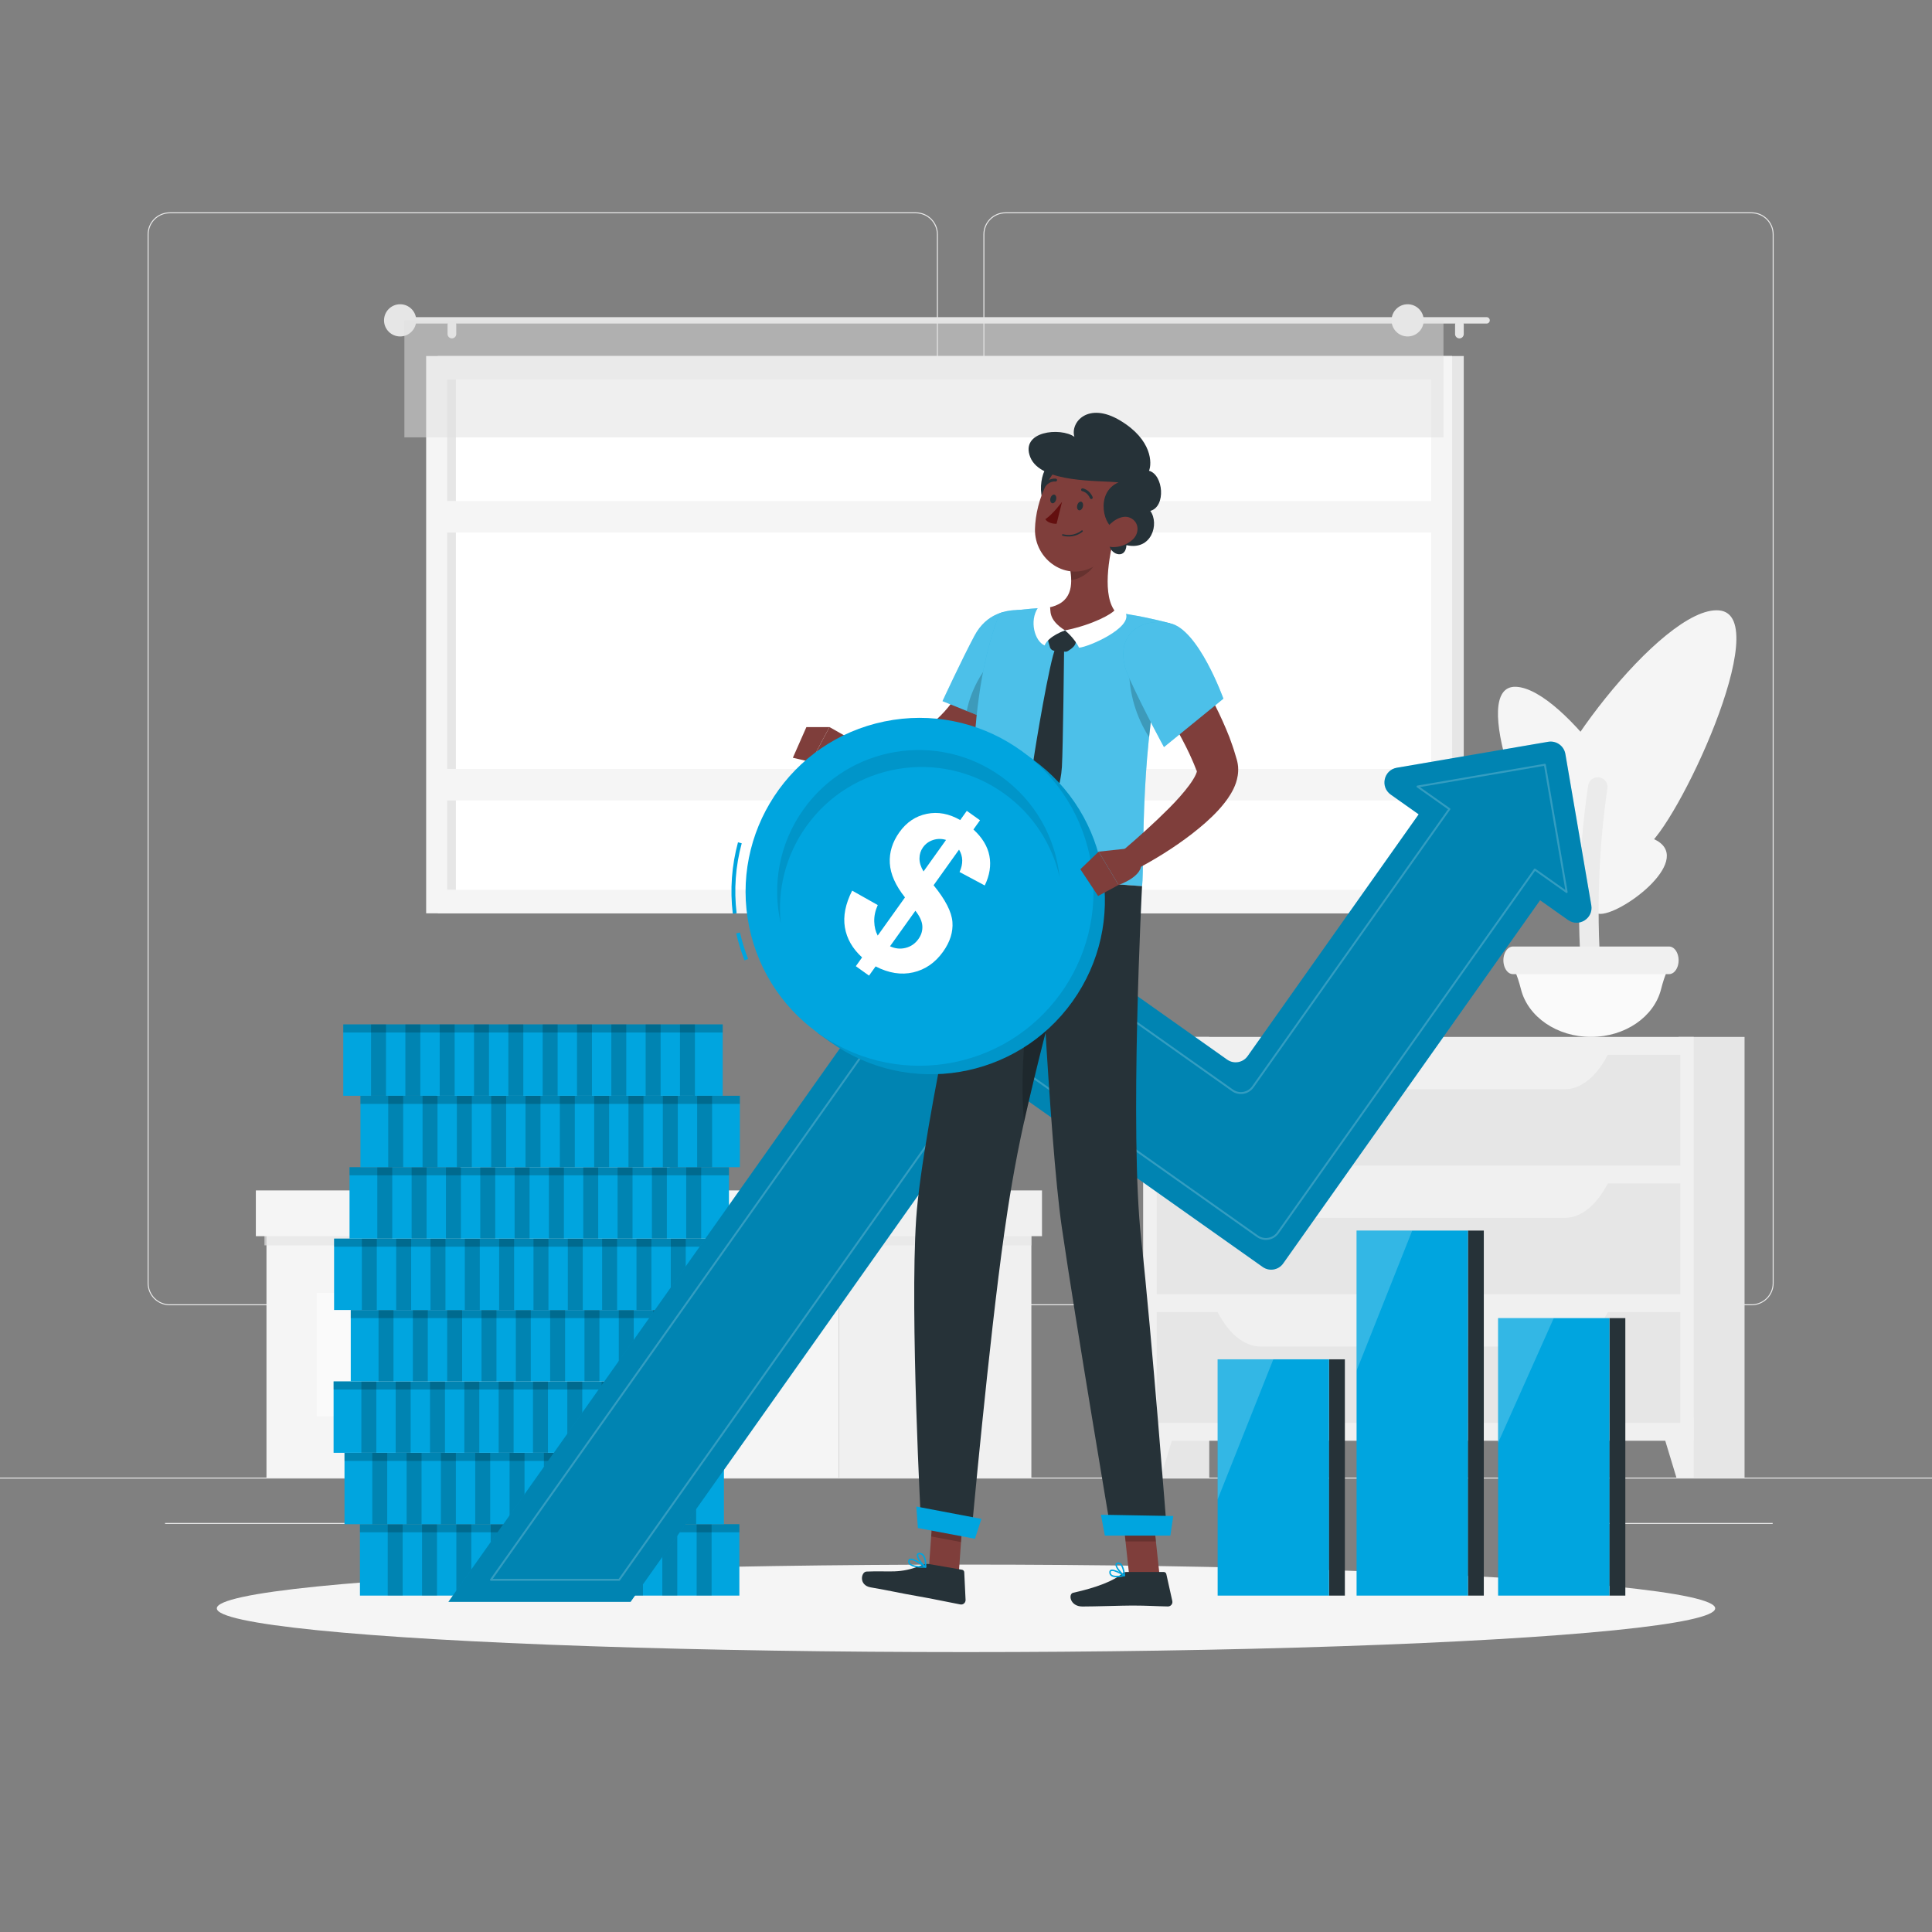 <?xml version="1.0" encoding="utf-8"?>
<!-- Generator: Adobe Illustrator 27.5.0, SVG Export Plug-In . SVG Version: 6.00 Build 0)  -->
<svg version="1.1" xmlns="http://www.w3.org/2000/svg" xmlns:xlink="http://www.w3.org/1999/xlink" x="0px" y="0px"
	 viewBox="0 0 500 500" style="enable-background:new 0 0 500 500;" xml:space="preserve">
<rect x="0" y="0" width="500" height="500" fill="#808080" stroke="none"/>
<g id="Background_Complete">
	<g>
		<rect y="382.398" style="fill:#EBEBEB;" width="500" height="0.25"/>
		<rect x="322.527" y="401.208" style="fill:#EBEBEB;" width="8.693" height="0.25"/>
		<rect x="150.037" y="388.778" style="fill:#EBEBEB;" width="23.185" height="0.25"/>
		<rect x="402.099" y="394.141" style="fill:#EBEBEB;" width="56.67" height="0.25"/>
		<rect x="42.717" y="394.141" style="fill:#EBEBEB;" width="56.67" height="0.25"/>
		<path style="fill:#EBEBEB;" d="M237.014,337.8H43.915c-3.147,0-5.708-2.561-5.708-5.708V60.66c0-3.147,2.561-5.708,5.708-5.708
			h193.099c3.146,0,5.707,2.561,5.707,5.708v271.432C242.721,335.239,240.16,337.8,237.014,337.8z M43.915,55.203
			c-3.01,0-5.458,2.448-5.458,5.458v271.432c0,3.01,2.448,5.458,5.458,5.458h193.099c3.009,0,5.457-2.448,5.457-5.458V60.66
			c0-3.009-2.448-5.458-5.457-5.458H43.915z"/>
		<path style="fill:#EBEBEB;" d="M453.31,337.8H260.212c-3.147,0-5.707-2.561-5.707-5.708V60.66c0-3.147,2.561-5.708,5.707-5.708
			H453.31c3.148,0,5.708,2.561,5.708,5.708v271.432C459.019,335.239,456.458,337.8,453.31,337.8z M260.212,55.203
			c-3.009,0-5.457,2.448-5.457,5.458v271.432c0,3.01,2.448,5.458,5.457,5.458H453.31c3.01,0,5.458-2.448,5.458-5.458V60.66
			c0-3.009-2.448-5.458-5.458-5.458H260.212z"/>
	</g>
	<g>
		<g>
			<g>
				<g>

						<rect x="113.303" y="92.138" transform="matrix(-1 -1.224647e-16 1.224647e-16 -1 492.124 328.503)" style="fill:#E6E6E6;" width="265.517" height="144.228"/>

						<rect x="110.288" y="92.138" transform="matrix(-1 -1.224647e-16 1.224647e-16 -1 486.093 328.503)" style="fill:#F5F5F5;" width="265.517" height="144.228"/>

						<rect x="177.013" y="36.906" transform="matrix(-1.836970e-16 1 -1 -1.836970e-16 407.298 -78.795)" style="fill:#FFFFFF;" width="132.067" height="254.692"/>

						<rect x="50.807" y="163.112" transform="matrix(-1.836970e-16 1 -1 -1.836970e-16 281.092 47.411)" style="fill:#E6E6E6;" width="132.067" height="2.28"/>

						<rect x="112.527" y="198.993" transform="matrix(-1 -1.224647e-16 1.224647e-16 -1 486.093 406.15)" style="fill:#F5F5F5;" width="261.04" height="8.163"/>

						<rect x="112.527" y="129.66" transform="matrix(-1 -1.224647e-16 1.224647e-16 -1 486.093 267.483)" style="fill:#F5F5F5;" width="261.04" height="8.163"/>
				</g>
				<g>
					<path style="fill:#E6E6E6;" d="M104.387,82.074h280.335c0.458,0,0.833,0.375,0.833,0.833l0,0c0,0.458-0.375,0.833-0.833,0.833
						H104.387c-0.458,0-0.833-0.375-0.833-0.833l0,0C103.553,82.449,103.928,82.074,104.387,82.074z"/>
					<path style="fill:#E6E6E6;" d="M99.387,82.907c0,2.301,1.866,4.167,4.167,4.167s4.167-1.866,4.167-4.167
						s-1.865-4.167-4.167-4.167S99.387,80.606,99.387,82.907z"/>
					<path style="fill:#E6E6E6;" d="M377.696,87.574L377.696,87.574c0.619,0,1.125-0.506,1.125-1.125v-2.417
						c0-0.619-0.506-1.125-1.125-1.125l0,0c-0.619,0-1.125,0.506-1.125,1.125v2.417C376.571,87.067,377.077,87.574,377.696,87.574z"
						/>
					<path style="fill:#E6E6E6;" d="M116.954,87.574L116.954,87.574c0.619,0,1.125-0.506,1.125-1.125v-2.417
						c0-0.619-0.506-1.125-1.125-1.125l0,0c-0.619,0-1.125,0.506-1.125,1.125v2.417C115.829,87.067,116.335,87.574,116.954,87.574z"
						/>
				</g>
			</g>

				<rect x="104.653" y="82.907" transform="matrix(-1 -1.224647e-16 1.224647e-16 -1 478.219 196.099)" style="opacity:0.5;fill:#E0E0E0;" width="268.914" height="30.285"/>
			<circle style="fill:#E6E6E6;" cx="364.295" cy="82.907" r="4.167"/>
		</g>
		<g>
			<g>
				<g>

						<rect x="295.889" y="268.354" transform="matrix(-1 -1.224647e-16 1.224647e-16 -1 608.842 650.752)" style="fill:#E6E6E6;" width="17.063" height="114.045"/>
					<polygon style="fill:#F0F0F0;" points="300.376,382.398 295.889,382.398 295.889,366.867 305.08,366.867 					"/>

						<rect x="434.426" y="268.354" transform="matrix(-1 -1.224647e-16 1.224647e-16 -1 885.915 650.752)" style="fill:#E6E6E6;" width="17.063" height="114.045"/>

						<rect x="295.889" y="268.354" transform="matrix(-1 -1.224647e-16 1.224647e-16 -1 734.231 641.222)" style="fill:#F0F0F0;" width="142.452" height="104.514"/>

						<rect x="299.37" y="272.986" transform="matrix(-1 -1.224647e-16 1.224647e-16 -1 734.231 574.634)" style="fill:#E6E6E6;" width="135.491" height="28.662"/>
					<path style="fill:#F0F0F0;" d="M326.251,281.893h78.714c4.378,0,8.563-3.536,11.573-9.779l0,0H314.678l0,0
						C317.689,278.357,321.874,281.893,326.251,281.893z"/>
					<polygon style="fill:#F0F0F0;" points="433.855,382.398 438.342,382.398 438.342,366.867 429.151,366.867 					"/>

						<rect x="299.37" y="306.28" transform="matrix(-1 -1.224647e-16 1.224647e-16 -1 734.231 641.222)" style="fill:#E6E6E6;" width="135.491" height="28.662"/>
					<path style="fill:#F0F0F0;" d="M326.251,315.187h78.714c4.378,0,8.563-3.536,11.573-9.778l0,0H314.678l0,0
						C317.689,311.651,321.874,315.187,326.251,315.187z"/>

						<rect x="299.37" y="339.574" transform="matrix(-1 -1.224647e-16 1.224647e-16 -1 734.231 707.81)" style="fill:#E6E6E6;" width="135.491" height="28.662"/>
					<path style="fill:#F0F0F0;" d="M326.251,348.481h78.714c4.378,0,8.563-3.536,11.573-9.778l0,0H314.678l0,0
						C317.689,344.945,321.874,348.481,326.251,348.481z"/>
				</g>
			</g>
			<g>
				<g>
					<g>
						<g>
							<path style="fill:#F5F5F5;" d="M399.218,211.176c-2.698-9.083,30.927-54.564,45.697-53.205
								c14.769,1.359-11.195,56.533-19.161,61.41C416.759,224.887,402.156,221.068,399.218,211.176z"/>
							<path style="fill:#F5F5F5;" d="M397.292,224.289c-1.298-4.638,22.21-12.186,31.55-6.715
								c9.341,5.471-9.737,19.559-15.034,18.918C407.827,235.769,398.706,229.34,397.292,224.289z"/>
							<path style="fill:#F5F5F5;" d="M425.846,220.126c3.258-6.093-20.687-41.729-33.443-42.382
								c-12.757-0.652,3.628,40.966,9.919,45.262C409.427,227.857,422.299,226.761,425.846,220.126z"/>
							<path style="fill:#EBEBEB;" d="M413.578,201.166l-0.051-0.001c-1.249-0.022-2.33,0.885-2.512,2.121
								c-2.774,18.843-3.107,37.837-0.995,56.765c0.138,1.242,1.187,2.186,2.436,2.208c0.017,0,0.034,0.001,0.051,0.001
								c1.501,0.026,2.671-1.273,2.509-2.766c-2.009-18.499-1.683-37.06,0.973-55.477
								C416.202,202.531,415.079,201.192,413.578,201.166z"/>
						</g>
						<path style="fill:#FAFAFA;" d="M411.751,268.354L411.751,268.354c8.836,0,16.29-5.209,18.103-12.25
							c0.48-1.863,1.026-3.712,1.887-5.475l0.139-0.284h-40.258l0.139,0.284c0.861,1.763,1.407,3.613,1.887,5.475
							C395.461,263.145,402.915,268.354,411.751,268.354z"/>
						<path style="fill:#F0F0F0;" d="M391.539,252.109h40.423c1.123,0,2.104-1.104,2.384-2.684l0,0
							c0.401-2.262-0.776-4.466-2.384-4.466h-40.423c-1.608,0-2.785,2.204-2.384,4.466l0,0
							C389.435,251.005,390.416,252.109,391.539,252.109z"/>
					</g>
				</g>
			</g>
		</g>
		<g>
			<g>
				<rect x="217.104" y="310.558" style="fill:#F0F0F0;" width="49.814" height="71.841"/>

					<rect x="68.964" y="310.558" transform="matrix(-1 -1.224647e-16 1.224647e-16 -1 286.067 692.956)" style="fill:#F5F5F5;" width="148.14" height="71.841"/>

					<rect x="81.98" y="334.605" transform="matrix(-1 -1.224647e-16 1.224647e-16 -1 195.284 701.104)" style="fill:#FAFAFA;" width="31.323" height="31.893"/>

					<rect x="124.5" y="334.605" transform="matrix(-1 -1.224647e-16 1.224647e-16 -1 280.323 701.104)" style="fill:#FAFAFA;" width="31.323" height="31.893"/>
				<rect x="68.443" y="318.2" style="opacity:0.7;fill:#E6E6E6;" width="198.474" height="4.095"/>
			</g>
			<g>
				<rect x="217.104" y="308.079" style="fill:#F0F0F0;" width="52.563" height="11.845"/>

					<rect x="66.215" y="308.079" transform="matrix(-1 -1.224647e-16 1.224647e-16 -1 283.318 628.003)" style="fill:#F5F5F5;" width="150.889" height="11.845"/>
			</g>
		</g>
		<path style="fill:#F0F0F0;" d="M108.9,287.913c0,0,0.948,20.166,37.3,20.166s37.3-20.166,37.3-20.166H108.9z"/>
		<path style="fill:#F0F0F0;" d="M108.9,274.552c0,0,0.948,20.166,37.3,20.166s37.3-20.166,37.3-20.166H108.9z"/>
	</g>
</g>
<g id="Background_Simple" style="display:none;">
	<g style="display:inline;">
		<path style="fill:#00A5DF;" d="M97.912,167.361c-41.084,91.551,152.194,56.682,168.634,81.863
			c24.958,38.228-46.9,76.831-20.567,117.829c37.046,57.676,97.761,2.946,119.441-18.361c21.897-21.52,66.945-77.471,38.278-126.293
			c-43.786-74.569-94.117-22.379-139.327-52.062c-21.32-13.998,1.249-46.553-31.676-69.26
			C175.27,61.474,112.594,134.646,97.912,167.361z"/>
		<path style="opacity:0.9;fill:#FFFFFF;" d="M97.912,167.361c-41.084,91.551,152.194,56.682,168.634,81.863
			c24.958,38.228-46.9,76.831-20.567,117.829c37.046,57.676,97.761,2.946,119.441-18.361c21.897-21.52,66.945-77.471,38.278-126.293
			c-43.786-74.569-94.117-22.379-139.327-52.062c-21.32-13.998,1.249-46.553-31.676-69.26
			C175.27,61.474,112.594,134.646,97.912,167.361z"/>
	</g>
</g>
<g id="Shadow_1_">
	<ellipse id="_x3C_Path_x3E__51_" style="fill:#F5F5F5;" cx="250" cy="416.238" rx="193.889" ry="11.323"/>
</g>
<g id="Coins">
	<g>
		<g>
			<rect x="93.154" y="394.462" style="fill:#00A5DF;" width="98.194" height="18.479"/>
			<rect x="93.154" y="394.462" style="opacity:0.2;" width="98.194" height="2.1"/>
			<rect x="100.341" y="394.462" style="opacity:0.2;" width="3.869" height="18.479"/>
			<rect x="109.225" y="394.462" style="opacity:0.2;" width="3.869" height="18.479"/>
			<rect x="118.108" y="394.462" style="opacity:0.2;" width="3.869" height="18.479"/>
			<rect x="126.991" y="394.462" style="opacity:0.2;" width="3.869" height="18.479"/>
			<rect x="135.874" y="394.462" style="opacity:0.2;" width="3.869" height="18.479"/>
			<rect x="144.758" y="394.462" style="opacity:0.2;" width="3.869" height="18.479"/>
			<rect x="153.641" y="394.462" style="opacity:0.2;" width="3.869" height="18.479"/>
			<rect x="162.525" y="394.462" style="opacity:0.2;" width="3.869" height="18.479"/>
			<rect x="171.408" y="394.462" style="opacity:0.2;" width="3.869" height="18.479"/>
			<rect x="180.291" y="394.462" style="opacity:0.2;" width="3.869" height="18.479"/>
		</g>
		<g>
			<rect x="89.156" y="375.983" style="fill:#00A5DF;" width="98.194" height="18.479"/>
			<rect x="89.156" y="375.983" style="opacity:0.2;" width="98.194" height="2.1"/>
			<rect x="96.344" y="375.983" style="opacity:0.2;" width="3.869" height="18.479"/>
			<rect x="105.227" y="375.983" style="opacity:0.2;" width="3.869" height="18.479"/>
			<rect x="114.111" y="375.983" style="opacity:0.2;" width="3.869" height="18.479"/>
			<rect x="122.994" y="375.983" style="opacity:0.2;" width="3.869" height="18.479"/>
			<rect x="131.877" y="375.983" style="opacity:0.2;" width="3.869" height="18.479"/>
			<rect x="140.761" y="375.983" style="opacity:0.2;" width="3.869" height="18.479"/>
			<rect x="149.644" y="375.983" style="opacity:0.2;" width="3.869" height="18.479"/>
			<rect x="158.527" y="375.983" style="opacity:0.2;" width="3.869" height="18.479"/>
			<rect x="167.411" y="375.983" style="opacity:0.2;" width="3.869" height="18.479"/>
			<rect x="176.294" y="375.983" style="opacity:0.2;" width="3.869" height="18.479"/>
		</g>
		<g>
			<rect x="86.333" y="357.504" style="fill:#00A5DF;" width="98.194" height="18.479"/>
			<rect x="86.333" y="357.504" style="opacity:0.2;" width="98.194" height="2.1"/>
			<rect x="93.521" y="357.504" style="opacity:0.2;" width="3.869" height="18.479"/>
			<rect x="102.404" y="357.504" style="opacity:0.2;" width="3.869" height="18.479"/>
			<rect x="111.288" y="357.504" style="opacity:0.2;" width="3.869" height="18.479"/>
			<rect x="120.171" y="357.504" style="opacity:0.2;" width="3.869" height="18.479"/>
			<rect x="129.054" y="357.504" style="opacity:0.2;" width="3.869" height="18.479"/>
			<rect x="137.938" y="357.504" style="opacity:0.2;" width="3.869" height="18.479"/>
			<rect x="146.821" y="357.504" style="opacity:0.2;" width="3.869" height="18.479"/>
			<rect x="155.704" y="357.504" style="opacity:0.2;" width="3.869" height="18.479"/>
			<rect x="164.588" y="357.504" style="opacity:0.2;" width="3.869" height="18.479"/>
			<rect x="173.471" y="357.504" style="opacity:0.2;" width="3.869" height="18.479"/>
		</g>
		<g>
			<rect x="90.775" y="339.026" style="fill:#00A5DF;" width="98.194" height="18.479"/>
			<rect x="90.775" y="339.026" style="opacity:0.2;" width="98.194" height="2.1"/>
			<rect x="97.963" y="339.026" style="opacity:0.2;" width="3.869" height="18.479"/>
			<rect x="106.846" y="339.026" style="opacity:0.2;" width="3.869" height="18.479"/>
			<rect x="115.729" y="339.026" style="opacity:0.2;" width="3.869" height="18.479"/>
			<rect x="124.613" y="339.026" style="opacity:0.2;" width="3.869" height="18.479"/>
			<rect x="133.496" y="339.026" style="opacity:0.2;" width="3.869" height="18.479"/>
			<rect x="142.38" y="339.026" style="opacity:0.2;" width="3.869" height="18.479"/>
			<rect x="151.263" y="339.026" style="opacity:0.2;" width="3.869" height="18.479"/>
			<rect x="160.146" y="339.026" style="opacity:0.2;" width="3.869" height="18.479"/>
			<rect x="169.029" y="339.026" style="opacity:0.2;" width="3.869" height="18.479"/>
			<rect x="177.913" y="339.026" style="opacity:0.2;" width="3.869" height="18.479"/>
		</g>
		<g>

				<rect x="86.462" y="320.547" transform="matrix(-1 -1.224647e-16 1.224647e-16 -1 271.118 659.573)" style="fill:#00A5DF;" width="98.194" height="18.479"/>

				<rect x="86.462" y="320.547" transform="matrix(-1 -1.224647e-16 1.224647e-16 -1 271.118 643.194)" style="opacity:0.2;" width="98.194" height="2.1"/>

				<rect x="173.6" y="320.547" transform="matrix(-1 -1.224647e-16 1.224647e-16 -1 351.068 659.573)" style="opacity:0.2;" width="3.869" height="18.479"/>

				<rect x="164.716" y="320.547" transform="matrix(-1 -1.224647e-16 1.224647e-16 -1 333.301 659.573)" style="opacity:0.2;" width="3.869" height="18.479"/>

				<rect x="155.833" y="320.547" transform="matrix(-1 -1.224647e-16 1.224647e-16 -1 315.534 659.573)" style="opacity:0.2;" width="3.869" height="18.479"/>

				<rect x="146.95" y="320.547" transform="matrix(-1 -1.224647e-16 1.224647e-16 -1 297.768 659.573)" style="opacity:0.2;" width="3.869" height="18.479"/>

				<rect x="138.066" y="320.547" transform="matrix(-1 -1.224647e-16 1.224647e-16 -1 280.001 659.573)" style="opacity:0.2;" width="3.869" height="18.479"/>

				<rect x="129.183" y="320.547" transform="matrix(-1 -1.224647e-16 1.224647e-16 -1 262.235 659.573)" style="opacity:0.2;" width="3.869" height="18.479"/>

				<rect x="120.3" y="320.547" transform="matrix(-1 -1.224647e-16 1.224647e-16 -1 244.468 659.573)" style="opacity:0.2;" width="3.869" height="18.479"/>

				<rect x="111.416" y="320.547" transform="matrix(-1 -1.224647e-16 1.224647e-16 -1 226.701 659.573)" style="opacity:0.2;" width="3.869" height="18.479"/>

				<rect x="102.533" y="320.547" transform="matrix(-1 -1.224647e-16 1.224647e-16 -1 208.935 659.573)" style="opacity:0.2;" width="3.869" height="18.479"/>

				<rect x="93.65" y="320.547" transform="matrix(-1 -1.224647e-16 1.224647e-16 -1 191.168 659.573)" style="opacity:0.2;" width="3.869" height="18.479"/>
		</g>
		<g>

				<rect x="90.459" y="302.068" transform="matrix(-1 -1.224647e-16 1.224647e-16 -1 279.113 622.615)" style="fill:#00A5DF;" width="98.194" height="18.479"/>

				<rect x="90.459" y="302.068" transform="matrix(-1 -1.224647e-16 1.224647e-16 -1 279.113 606.237)" style="opacity:0.2;" width="98.194" height="2.1"/>

				<rect x="177.597" y="302.068" transform="matrix(-1 -1.224647e-16 1.224647e-16 -1 359.062 622.615)" style="opacity:0.2;" width="3.869" height="18.479"/>

				<rect x="168.714" y="302.068" transform="matrix(-1 -1.224647e-16 1.224647e-16 -1 341.296 622.615)" style="opacity:0.2;" width="3.869" height="18.479"/>

				<rect x="159.83" y="302.068" transform="matrix(-1 -1.224647e-16 1.224647e-16 -1 323.529 622.615)" style="opacity:0.2;" width="3.869" height="18.479"/>

				<rect x="150.947" y="302.068" transform="matrix(-1 -1.224647e-16 1.224647e-16 -1 305.762 622.615)" style="opacity:0.2;" width="3.869" height="18.479"/>

				<rect x="142.064" y="302.068" transform="matrix(-1 -1.224647e-16 1.224647e-16 -1 287.996 622.615)" style="opacity:0.2;" width="3.869" height="18.479"/>

				<rect x="133.18" y="302.068" transform="matrix(-1 -1.224647e-16 1.224647e-16 -1 270.229 622.615)" style="opacity:0.2;" width="3.869" height="18.479"/>

				<rect x="124.297" y="302.068" transform="matrix(-1 -1.224647e-16 1.224647e-16 -1 252.462 622.615)" style="opacity:0.2;" width="3.869" height="18.479"/>

				<rect x="115.413" y="302.068" transform="matrix(-1 -1.224647e-16 1.224647e-16 -1 234.696 622.615)" style="opacity:0.2;" width="3.869" height="18.479"/>

				<rect x="106.53" y="302.068" transform="matrix(-1 -1.224647e-16 1.224647e-16 -1 216.929 622.615)" style="opacity:0.2;" width="3.869" height="18.479"/>

				<rect x="97.647" y="302.068" transform="matrix(-1 -1.224647e-16 1.224647e-16 -1 199.162 622.615)" style="opacity:0.2;" width="3.869" height="18.479"/>
		</g>
		<g>

				<rect x="93.282" y="283.59" transform="matrix(-1 -1.224647e-16 1.224647e-16 -1 284.758 585.658)" style="fill:#00A5DF;" width="98.194" height="18.479"/>

				<rect x="93.282" y="283.59" transform="matrix(-1 -1.224647e-16 1.224647e-16 -1 284.758 569.279)" style="opacity:0.2;" width="98.194" height="2.1"/>

				<rect x="180.42" y="283.59" transform="matrix(-1 -1.224647e-16 1.224647e-16 -1 364.708 585.658)" style="opacity:0.2;" width="3.869" height="18.479"/>

				<rect x="171.536" y="283.59" transform="matrix(-1 -1.224647e-16 1.224647e-16 -1 346.942 585.658)" style="opacity:0.2;" width="3.869" height="18.479"/>

				<rect x="162.653" y="283.59" transform="matrix(-1 -1.224647e-16 1.224647e-16 -1 329.175 585.658)" style="opacity:0.2;" width="3.869" height="18.479"/>

				<rect x="153.77" y="283.59" transform="matrix(-1 -1.224647e-16 1.224647e-16 -1 311.408 585.658)" style="opacity:0.2;" width="3.869" height="18.479"/>

				<rect x="144.886" y="283.59" transform="matrix(-1 -1.224647e-16 1.224647e-16 -1 293.642 585.658)" style="opacity:0.2;" width="3.869" height="18.479"/>

				<rect x="136.003" y="283.59" transform="matrix(-1 -1.224647e-16 1.224647e-16 -1 275.875 585.658)" style="opacity:0.2;" width="3.869" height="18.479"/>

				<rect x="127.12" y="283.59" transform="matrix(-1 -1.224647e-16 1.224647e-16 -1 258.108 585.658)" style="opacity:0.2;" width="3.869" height="18.479"/>

				<rect x="118.236" y="283.59" transform="matrix(-1 -1.224647e-16 1.224647e-16 -1 240.341 585.658)" style="opacity:0.2;" width="3.869" height="18.479"/>

				<rect x="109.353" y="283.59" transform="matrix(-1 -1.224647e-16 1.224647e-16 -1 222.575 585.658)" style="opacity:0.2;" width="3.869" height="18.479"/>

				<rect x="100.47" y="283.59" transform="matrix(-1 -1.224647e-16 1.224647e-16 -1 204.808 585.658)" style="opacity:0.2;" width="3.869" height="18.479"/>
		</g>
		<g>

				<rect x="88.84" y="265.111" transform="matrix(-1 -1.224647e-16 1.224647e-16 -1 275.875 548.701)" style="fill:#00A5DF;" width="98.194" height="18.479"/>

				<rect x="88.84" y="265.111" transform="matrix(-1 -1.224647e-16 1.224647e-16 -1 275.875 532.322)" style="opacity:0.2;" width="98.194" height="2.1"/>

				<rect x="175.978" y="265.111" transform="matrix(-1 -1.224647e-16 1.224647e-16 -1 355.825 548.701)" style="opacity:0.2;" width="3.869" height="18.479"/>

				<rect x="167.095" y="265.111" transform="matrix(-1 -1.224647e-16 1.224647e-16 -1 338.058 548.701)" style="opacity:0.2;" width="3.869" height="18.479"/>

				<rect x="158.211" y="265.111" transform="matrix(-1 -1.224647e-16 1.224647e-16 -1 320.291 548.701)" style="opacity:0.2;" width="3.869" height="18.479"/>

				<rect x="149.328" y="265.111" transform="matrix(-1 -1.224647e-16 1.224647e-16 -1 302.525 548.701)" style="opacity:0.2;" width="3.869" height="18.479"/>

				<rect x="140.445" y="265.111" transform="matrix(-1 -1.224647e-16 1.224647e-16 -1 284.758 548.701)" style="opacity:0.2;" width="3.869" height="18.479"/>

				<rect x="131.561" y="265.111" transform="matrix(-1 -1.224647e-16 1.224647e-16 -1 266.991 548.701)" style="opacity:0.2;" width="3.869" height="18.479"/>

				<rect x="122.678" y="265.111" transform="matrix(-1 -1.224647e-16 1.224647e-16 -1 249.225 548.701)" style="opacity:0.2;" width="3.869" height="18.479"/>

				<rect x="113.795" y="265.111" transform="matrix(-1 -1.224647e-16 1.224647e-16 -1 231.458 548.701)" style="opacity:0.2;" width="3.869" height="18.479"/>

				<rect x="104.911" y="265.111" transform="matrix(-1 -1.224647e-16 1.224647e-16 -1 213.691 548.701)" style="opacity:0.2;" width="3.869" height="18.479"/>

				<rect x="96.028" y="265.111" transform="matrix(-1 -1.224647e-16 1.224647e-16 -1 195.925 548.701)" style="opacity:0.2;" width="3.869" height="18.479"/>
		</g>
	</g>
</g>
<g id="Growth">
	<g>
		<g>
			<path style="fill:#00A5DF;" d="M400.66,191.976l-39.159,6.713c-3.388,0.581-4.383,4.968-1.576,6.953l7.222,5.108l-44.262,62.576
				c-1.212,1.714-3.585,2.121-5.299,0.908l-65.064-46.03c-1.714-1.213-4.087-0.806-5.299,0.908L116.045,414.557h47.149
				l93.222-131.783c1.212-1.714,3.585-2.121,5.299-0.908l65.069,46.025c1.714,1.212,4.087,0.806,5.299-0.908l66.491-94.004
				l7.222,5.108c2.806,1.985,6.612-0.414,6.031-3.802l-6.712-39.159C404.755,193.027,402.76,191.616,400.66,191.976z"/>
			<path style="opacity:0.2;" d="M400.66,191.976l-39.159,6.713c-3.388,0.581-4.383,4.968-1.576,6.953l7.222,5.108l-44.262,62.576
				c-1.212,1.714-3.585,2.121-5.299,0.908l-65.064-46.03c-1.714-1.213-4.087-0.806-5.299,0.908L116.045,414.557h47.149
				l93.222-131.783c1.212-1.714,3.585-2.121,5.299-0.908l65.069,46.025c1.714,1.212,4.087,0.806,5.299-0.908l66.491-94.004
				l7.222,5.108c2.806,1.985,6.612-0.414,6.031-3.802l-6.712-39.159C404.755,193.027,402.76,191.616,400.66,191.976z"/>
		</g>
		<path style="opacity:0.2;fill:#FFFFFF;" d="M160.242,409.106h-33.182c-0.094,0-0.179-0.052-0.222-0.135
			c-0.043-0.083-0.036-0.183,0.018-0.259l121.523-171.798c0.625-0.884,1.557-1.471,2.623-1.654c1.062-0.183,2.139,0.06,3.024,0.686
			l65.066,46.031c0.774,0.548,1.718,0.76,2.651,0.601c0.935-0.16,1.751-0.675,2.299-1.45l50.703-71.682l-8.04-5.687
			c-0.082-0.058-0.122-0.161-0.1-0.259c0.022-0.099,0.103-0.174,0.202-0.191l32.957-5.649c0.066-0.011,0.132,0.004,0.186,0.042
			c0.054,0.038,0.091,0.096,0.102,0.162l5.648,32.957c0.018,0.1-0.027,0.2-0.112,0.254c-0.086,0.054-0.196,0.051-0.278-0.007
			l-8.04-5.687l-66.347,93.8c-0.625,0.884-1.557,1.471-2.623,1.654c-1.065,0.181-2.141-0.06-3.024-0.685l-65.068-46.025
			c-1.596-1.13-3.819-0.75-4.95,0.849l-94.813,134.029C160.399,409.067,160.323,409.106,160.242,409.106z M127.544,408.606h32.569
			l94.737-133.923c1.291-1.824,3.822-2.258,5.647-0.968l65.068,46.025c0.774,0.548,1.721,0.762,2.65,0.601
			c0.936-0.16,1.752-0.675,2.3-1.449l66.491-94.004c0.038-0.054,0.097-0.091,0.162-0.102c0.064-0.012,0.133,0.004,0.187,0.042
			l7.751,5.483l-5.504-32.116l-32.116,5.505l7.752,5.483c0.054,0.038,0.091,0.096,0.102,0.162c0.012,0.065-0.004,0.132-0.042,0.186
			l-50.848,71.886c-0.625,0.884-1.557,1.471-2.623,1.654c-1.067,0.183-2.14-0.061-3.024-0.686l-65.066-46.031
			c-0.775-0.549-1.719-0.761-2.651-0.601c-0.935,0.16-1.751,0.675-2.299,1.449L127.544,408.606z"/>
	</g>
</g>
<g id="Chart">
	<g>
		<g>
			<rect x="343.942" y="351.792" style="fill:#263238;" width="4.11" height="61.149"/>
			<rect x="379.898" y="318.472" style="fill:#263238;" width="4.11" height="94.469"/>
			<rect x="416.524" y="341.126" style="fill:#263238;" width="4.11" height="71.815"/>
		</g>
		<g>
			<rect x="315.126" y="351.792" style="fill:#00A5DF;" width="28.816" height="61.149"/>
			<polygon style="opacity:0.2;fill:#FFFFFF;" points="315.126,351.792 315.126,388.048 329.534,351.792 			"/>
			<rect x="351.082" y="318.472" style="fill:#00A5DF;" width="28.816" height="94.469"/>
			<polygon style="opacity:0.2;fill:#FFFFFF;" points="351.082,318.472 351.082,354.728 365.49,318.472 			"/>
			<rect x="387.707" y="341.126" style="fill:#00A5DF;" width="28.816" height="71.815"/>
			<polygon style="opacity:0.2;fill:#FFFFFF;" points="387.707,341.126 387.707,373.397 402.116,341.126 			"/>
		</g>
	</g>
</g>
<g id="Character">
	<g>
		<polygon style="fill:#7F3E3B;" points="248.078,407.939 240.35,406.485 241.661,388.202 249.389,389.656 		"/>
		<polygon style="fill:#7F3E3B;" points="300.097,407.734 292.234,407.734 290.276,389.524 298.139,389.524 		"/>
		<path style="fill:#263238;" d="M291.587,406.824h9.587c0.322,0,0.6,0.223,0.669,0.537l1.553,6.99
			c0.161,0.725-0.409,1.411-1.151,1.398c-3.084-0.053-5.335-0.234-9.22-0.234c-2.39,0-9.598,0.248-12.898,0.248
			c-3.228,0-3.732-3.264-2.38-3.559c6.059-1.325,10.624-3.153,12.564-4.897C290.661,406.993,291.117,406.824,291.587,406.824z"/>
		<path style="fill:#263238;" d="M240.514,404.788l8.463,1.459c0.317,0.055,0.553,0.322,0.569,0.643l0.343,7.152
			c0.035,0.741-0.623,1.325-1.353,1.186c-3.044-0.578-7.424-1.518-11.261-2.179c-4.486-0.773-6.676-1.334-11.937-2.241
			c-3.181-0.549-2.483-4.028-1.102-4.09c6.291-0.281,8.512,0.678,14.307-1.649C239.173,404.817,239.846,404.672,240.514,404.788z"/>
		<path style="fill:#7F3E3B;" d="M267.436,167.094c-0.264,0.791-0.477,1.38-0.725,2.047c-0.236,0.65-0.497,1.281-0.757,1.913
			c-0.523,1.262-1.074,2.505-1.653,3.74c-1.146,2.475-2.45,4.883-3.891,7.252c-2.911,4.702-6.381,9.291-11.27,13.085
			c-1.258,0.915-2.555,1.805-4.024,2.538c-0.352,0.195-0.724,0.372-1.107,0.536c-0.395,0.171-0.721,0.33-1.173,0.503
			c-1.012,0.381-1.888,0.58-2.726,0.742c-1.665,0.3-3.133,0.358-4.575,0.39c-1.434,0.029-2.817-0.032-4.177-0.135
			c-5.434-0.417-10.535-1.398-15.667-2.836l0.785-5.852c4.985-0.189,10.07-0.344,14.835-0.764c1.189-0.117,2.355-0.257,3.463-0.421
			c1.098-0.169,2.173-0.394,2.993-0.664c0.404-0.127,0.759-0.273,0.925-0.38c0.33-0.199,0.772-0.389,1.147-0.653
			c0.786-0.462,1.551-1.092,2.31-1.731c1.515-1.33,2.966-2.923,4.288-4.718c1.345-1.771,2.588-3.705,3.739-5.73
			c1.173-2.01,2.226-4.129,3.25-6.268c0.506-1.073,0.99-2.159,1.446-3.251l0.671-1.634l0.603-1.538L267.436,167.094z"/>
		<g>
			<g>
				<path style="fill:#00A5DF;" d="M263.652,157.872c14.349-0.013-1.42,30.985-1.42,30.985l-18.311-7.402
					c0,0,4.997-10.788,8.289-16.952C255.322,158.676,260.473,157.874,263.652,157.872z"/>
			</g>
			<g style="opacity:0.3;">
				<path style="fill:#FFFFFF;" d="M263.652,157.872c14.349-0.013-1.42,30.985-1.42,30.985l-18.311-7.402
					c0,0,4.997-10.788,8.289-16.952C255.322,158.676,260.473,157.874,263.652,157.872z"/>
			</g>
		</g>
		<path style="opacity:0.2;" d="M260.138,167.89c-5.25,3.687-8.901,10.539-9.941,16.1l10.461,4.24c1.9-2.84,3.75-6.19,5.79-9.13
			c0.56-1.53,1.11-3.14,1.59-4.77L260.138,167.89z"/>
		<path style="fill:#7F3E3B;" d="M220.96,191.719l-6.293-3.553l-4.82,9.035c0,0,4.33,0.827,8.393-0.213L220.96,191.719z"/>
		<polygon style="fill:#7F3E3B;" points="208.695,188.167 205.193,196.108 209.848,197.201 214.667,188.167 		"/>
		<g>
			<polygon style="opacity:0.2;" points="241.662,388.207 240.985,397.631 248.716,399.085 249.393,389.661 			"/>
			<polygon style="opacity:0.2;" points="298.142,389.529 290.275,389.529 291.288,398.916 299.155,398.916 			"/>
		</g>
		<g>
			<g>
				<path style="fill:#00A5DF;" d="M302.782,161.3c-2.425,8.689-3.975,17.538-4.997,25.866c-0.743,6.094-1.191,11.908-1.467,17.182
					c-0.653,12.36-0.382,21.784-0.749,24.977c-6.149-0.426-29.321-2.038-41.955-2.922c-5.714-44.73,5.197-67.776,5.197-67.776
					s4.645-0.926,10.043-1.242c0.711-0.046,1.434-0.071,2.168-0.085c4.752-0.101,12.498,0.612,17.838,1.242
					c1.123,0.133,2.258,0.298,3.362,0.476C297.838,159.931,302.782,161.3,302.782,161.3z"/>
			</g>
			<g style="opacity:0.3;">
				<path style="fill:#FFFFFF;" d="M302.782,161.3c-2.425,8.689-3.975,17.538-4.997,25.866c-0.743,6.094-1.191,11.908-1.467,17.182
					c-0.653,12.36-0.382,21.784-0.749,24.977c-6.149-0.426-29.321-2.038-41.955-2.922c-5.714-44.73,5.197-67.776,5.197-67.776
					s4.645-0.926,10.043-1.242c0.711-0.046,1.434-0.071,2.168-0.085c4.752-0.101,12.498,0.612,17.838,1.242
					c1.123,0.133,2.258,0.298,3.362,0.476C297.838,159.931,302.782,161.3,302.782,161.3z"/>
			</g>
		</g>
		<path style="opacity:0.2;" d="M292.188,172.617c-0.023,7.031,1.917,12.973,5.194,18.181c0.117-1.197,0.256-2.406,0.404-3.628
			c0.56-4.578,1.282-9.318,2.239-14.106L292.188,172.617z"/>
		<path style="fill:#7F3E3B;" d="M288.491,138.335c-1.526,5.66-3.382,16.097,0.365,20.206c-3.155,2.826-7.695,5.101-14.132,4.511
			c-4.93-0.451-4.938-3.92-3.703-5.755c6.506-1.082,6.672-5.841,5.869-10.378L288.491,138.335z"/>
		<path style="fill:#263238;" d="M271.111,164.917c0.049,0.735,0.367,1.824,0.62,2.598c0.179,0.545,0.683,0.911,1.256,0.915
			c0.708,0.004,1.686,0.044,2.448,0.207c0.336,0.072,0.68,0.01,0.971-0.172c1.008-0.63,2.281-1.567,1.95-2.726
			c-0.389-1.361-2.732-2.592-2.732-2.592S271.639,164.139,271.111,164.917z"/>
		<path style="fill:#263238;" d="M273.222,167.511c-1.611,3.514-5.327,26.057-5.792,29.474c-0.464,3.416,1.107,8.905,3.286,13.281
			c2.326-2.987,3.817-7.13,4.105-11.794c0.288-4.663,0.569-30.4,0.569-30.4L273.222,167.511z"/>
		<path style="fill:#FFFFFF;" d="M275.625,163.146c0,0,2.5,2.035,3.625,4.479c2.535-0.194,13.695-5.097,12.112-8.875
			c-1.389-0.389-2.613-1.19-2.959-0.775C287.834,158.778,283.089,161.639,275.625,163.146z"/>
		<path style="fill:#FFFFFF;" d="M275.625,163.146c0,0-4.285,1.451-5.288,3.896c-2.585-1.153-3.984-6.345-1.711-9.752
			c1.438-0.117,2.802-0.834,3.063-0.362C272.094,157.825,270.98,160.206,275.625,163.146z"/>
		<path style="opacity:0.2;" d="M283.761,141.838l-6.866,5.077c0.194,1.074,0.327,2.159,0.329,3.204
			c2.469-0.183,6.015-2.632,6.453-5.174C283.896,143.678,283.927,142.447,283.761,141.838z"/>
		<path style="fill:#263238;" d="M271.827,120.116c-3.026,1.187-4.105,12.794,1.999,11.655
			C279.93,130.631,277.872,117.745,271.827,120.116z"/>
		<path style="fill:#7F3E3B;" d="M291.636,131.729c-2.444,7.411-3.498,11.874-8.32,14.739c-7.253,4.311-15.644-1.585-15.464-9.578
			c0.163-7.194,4.132-18.106,12.295-19.164C288.188,116.684,294.08,124.317,291.636,131.729z"/>
		<path style="fill:#263238;" d="M288.856,136.833c-3.105,0.056-5.661-9.359,0.617-11.985c-4.944-0.571-20.111,0.263-22.833-6.515
			c-2.722-6.778,7.833-7.833,11.417-5.278c-1.139-3.722,3.5-9.222,11.847-4.222s8.236,11.166,7.458,13
			c3.722,1,4.452,9.278,0.337,10.389c2.412,3.333,0.326,10.361-6.174,8.861c-0.22,4.083-4.774,2.293-4.497-0.84
			C287.307,137.111,288.856,136.833,288.856,136.833z"/>
		<path style="fill:#263238;" d="M274.996,138.643c0.001,0,0.003,0.001,0.004,0.001c3.113,0.798,5.086-0.971,5.168-1.046
			c0.082-0.075,0.087-0.201,0.012-0.283s-0.202-0.087-0.283-0.013c-0.019,0.017-1.903,1.696-4.798,0.954
			c-0.107-0.027-0.217,0.037-0.244,0.144C274.829,138.506,274.892,138.613,274.996,138.643z"/>
		<path style="fill:#7F3E3B;" d="M293.187,139.594c-1.524,1.451-3.576,2.062-5.304,1.992c-2.599-0.106-3.1-2.624-1.709-4.658
			c1.252-1.831,4.113-3.983,6.4-2.884C294.827,135.127,294.93,137.935,293.187,139.594z"/>
		<g>
			<path style="fill:#263238;" d="M238.38,394.579l12.955,3.075c0,0,4.61-50.654,8.56-78.486c1.047-7.38,2.663-17.757,5.131-28.817
				c3.115-13.935,7.022-29.003,10.221-40.803c3.375-12.427,5.945-21.223,5.945-21.223l-27.583-1.923
				c0,0-14.925,65.094-16.507,89.041C235.452,340.344,238.38,394.579,238.38,394.579z"/>
		</g>
		<path style="opacity:0.2;" d="M265.026,290.351c3.115-13.935,7.022-29.003,10.221-40.803l-2.862-6.164
			C265.542,251.514,263.702,276.68,265.026,290.351z"/>
		<g>
			<path style="fill:#263238;" d="M268.49,227.44c0,0,2.977,67.322,6.296,90.122c3.635,24.968,12.868,79.536,12.868,79.536h14.402
				c0,0-4-51.869-6.709-76.32c-3.086-27.852,0.215-91.448,0.215-91.448L268.49,227.44z"/>
		</g>
		<polygon style="fill:#00A5DF;" points="285.93,397.409 302.89,397.409 303.639,392.343 284.917,392.013 		"/>
		<polygon style="fill:#00A5DF;" points="237.547,395.451 252.318,398.23 253.986,393.081 237.145,389.887 		"/>
		<path style="fill:#263238;" d="M280.245,131.139c-0.161,0.613-0.617,1.025-1.018,0.92c-0.401-0.105-0.595-0.688-0.434-1.302
			c0.161-0.613,0.617-1.025,1.018-0.92C280.212,129.943,280.407,130.525,280.245,131.139z"/>
		<path style="fill:#263238;" d="M273.312,129.315c-0.161,0.613-0.617,1.025-1.018,0.92c-0.401-0.105-0.595-0.688-0.434-1.302
			c0.161-0.613,0.617-1.025,1.018-0.92S273.473,128.702,273.312,129.315z"/>
		<path style="fill:#630F0F;" d="M274.846,129.89c0,0-2.326,3.172-4.31,4.475c0.819,1.298,2.909,1.188,2.909,1.188L274.846,129.89z"
			/>
		<path style="fill:#263238;" d="M282.398,129.154c-0.135-0.011-0.26-0.095-0.315-0.23c-0.632-1.536-1.978-1.807-1.991-1.81
			c-0.202-0.038-0.335-0.233-0.297-0.436c0.038-0.201,0.225-0.339,0.435-0.297c0.071,0.014,1.758,0.353,2.541,2.259
			c0.078,0.19-0.013,0.408-0.203,0.486C282.513,129.149,282.454,129.158,282.398,129.154z"/>
		<path style="fill:#263238;" d="M270.378,125.836c-0.076-0.006-0.151-0.035-0.212-0.089c-0.156-0.134-0.174-0.369-0.04-0.525
			c1.342-1.563,3.048-1.36,3.122-1.348c0.204,0.027,0.347,0.214,0.32,0.418c-0.027,0.203-0.224,0.346-0.416,0.32l0,0
			c-0.059-0.003-1.387-0.156-2.461,1.094C270.61,125.801,270.493,125.845,270.378,125.836z"/>
		<path style="fill:#00A5DF;" d="M288.987,408.198c-0.598,0-1.158-0.102-1.514-0.401c-0.281-0.237-0.411-0.568-0.385-0.984
			c0.02-0.31,0.184-0.457,0.319-0.526c0.873-0.449,3.406,1.112,3.693,1.291c0.064,0.04,0.097,0.114,0.085,0.188
			c-0.012,0.074-0.068,0.133-0.14,0.151C290.499,408.047,289.714,408.198,288.987,408.198z M287.819,406.57
			c-0.097,0-0.179,0.015-0.242,0.047c-0.05,0.026-0.109,0.074-0.117,0.219c-0.019,0.296,0.064,0.518,0.253,0.676
			c0.431,0.361,1.457,0.41,2.792,0.142C289.617,407.14,288.422,406.57,287.819,406.57z"/>
		<path style="fill:#00A5DF;" d="M291.001,407.921c-0.031,0-0.061-0.007-0.089-0.022c-0.814-0.442-2.387-2.165-2.221-3.042
			c0.03-0.159,0.148-0.434,0.593-0.488c0.287-0.034,0.555,0.045,0.794,0.24c0.913,0.747,1.101,3.016,1.109,3.112
			c0.005,0.069-0.027,0.134-0.084,0.171C291.071,407.91,291.036,407.921,291.001,407.921z M289.413,404.733
			c-0.028,0-0.056,0.002-0.084,0.005c-0.242,0.03-0.263,0.141-0.272,0.188c-0.099,0.517,0.904,1.82,1.713,2.434
			c-0.092-0.663-0.343-1.986-0.929-2.464C289.707,404.787,289.567,404.733,289.413,404.733z"/>
		<path style="fill:#00A5DF;" d="M239.575,405.725c-0.011,0.002-0.022,0.004-0.033,0.004c-1.292,0.033-3.566-0.045-4.285-0.944
			c-0.217-0.271-0.281-0.591-0.19-0.952c0.054-0.215,0.188-0.366,0.387-0.436c1.024-0.349,3.874,1.755,4.194,1.997
			c0.063,0.048,0.089,0.13,0.065,0.206C239.694,405.665,239.639,405.712,239.575,405.725z M235.629,403.735
			c-0.018,0.004-0.035,0.008-0.051,0.014c-0.081,0.028-0.126,0.081-0.149,0.176c-0.062,0.245-0.023,0.451,0.119,0.628
			c0.404,0.504,1.666,0.798,3.426,0.809C237.834,404.556,236.233,403.609,235.629,403.735z"/>
		<path style="fill:#00A5DF;" d="M239.575,405.725c-0.048,0.01-0.1,0.001-0.142-0.028c-0.863-0.581-2.427-2.576-2.134-3.428
			c0.069-0.199,0.261-0.431,0.772-0.395c0.381,0.026,0.705,0.192,0.964,0.49c0.846,0.979,0.695,3.103,0.688,3.193
			c-0.005,0.066-0.045,0.124-0.104,0.154C239.604,405.718,239.59,405.722,239.575,405.725z M237.83,402.256
			c-0.142,0.03-0.168,0.105-0.178,0.135c-0.176,0.511,0.857,2.045,1.712,2.783c0.006-0.627-0.055-1.923-0.611-2.566
			c-0.193-0.224-0.425-0.342-0.707-0.362C237.954,402.24,237.883,402.244,237.83,402.256z"/>
		<g>
			<g>
				<g>
					<g>
						<path style="fill:#00A5DF;" d="M267.105,196.421l-3.187-2.277l-52.296,73.209l3.187,2.277
							c20.216,14.441,48.312,9.76,62.753-10.456C292.003,238.957,287.321,210.862,267.105,196.421z"/>
						<path style="opacity:0.1;" d="M267.105,196.421l-3.187-2.277l-52.296,73.209l3.187,2.277
							c20.216,14.441,48.312,9.76,62.753-10.456C292.003,238.957,287.321,210.862,267.105,196.421z"/>
					</g>
					<path style="fill:#00A5DF;" d="M189.646,236.469c-0.744-6.24-0.291-12.458,1.347-18.484l0.965,0.262
						c-1.603,5.901-2.048,11.992-1.319,18.103L189.646,236.469z"/>
					<path style="fill:#00A5DF;" d="M192.683,248.541c-0.888-2.26-1.612-4.608-2.153-6.979l0.975-0.223
						c0.53,2.322,1.24,4.622,2.11,6.836L192.683,248.541z"/>

						<ellipse transform="matrix(0.98 -0.202 0.202 0.98 -41.652 52.696)" style="fill:#00A5DF;" cx="237.77" cy="230.749" rx="44.985" ry="44.985"/>
					<g>
						<path style="fill:#FFFFFF;" d="M227.152,242.124l7.056-9.878c-2.452-3.081-3.76-6.026-3.924-8.838
							c-0.163-2.811,0.664-5.489,2.483-8.035c1.841-2.577,4.201-4.161,7.08-4.751c2.878-0.591,5.764-0.054,8.658,1.61l1.704-2.385
							l3.417,2.441l-1.704,2.385c2.286,2.084,3.665,4.357,4.137,6.818c0.472,2.462,0.072,5.018-1.204,7.667l-6.52-3.483
							c0.963-2.113,0.918-4.044-0.135-5.793l-6.585,9.218c3.042,3.717,4.667,6.876,4.871,9.479c0.206,2.604-0.601,5.178-2.42,7.724
							c-2.032,2.845-4.605,4.627-7.717,5.346c-3.113,0.72-6.36,0.205-9.738-1.545l-1.704,2.385l-3.418-2.441l1.62-2.268
							c-2.483-2.272-3.967-4.863-4.452-7.773c-0.486-2.91,0.142-6.081,1.883-9.514l6.624,3.735c-0.647,1.437-0.95,2.858-0.91,4.263
							C226.297,239.899,226.596,241.109,227.152,242.124z M244.834,217.371c-1.152-0.348-2.273-0.342-3.361,0.02
							c-1.09,0.361-1.959,0.998-2.61,1.91c-0.595,0.833-0.896,1.786-0.904,2.861c-0.008,1.075,0.342,2.197,1.049,3.367
							L244.834,217.371z M230.334,244.895c1.336,0.623,2.684,0.761,4.047,0.416c1.362-0.344,2.464-1.106,3.306-2.285
							c0.752-1.053,1.09-2.182,1.014-3.388c-0.077-1.206-0.676-2.518-1.799-3.938L230.334,244.895z"/>
					</g>
					<path style="opacity:0.1;" d="M274.214,226.953c-1.927-8.427-6.824-16.208-14.414-21.63
						c-16.467-11.763-39.353-7.949-51.116,8.517c-5.415,7.58-7.528,16.522-6.625,25.114c-2.263-9.867-0.452-20.619,5.896-29.505
						c11.763-16.467,34.646-20.282,51.113-8.52C267.961,207.282,273.162,216.876,274.214,226.953z"/>
				</g>
			</g>
			<path style="fill:#7F3E3B;" d="M303.791,165.603c0.987,1.271,1.825,2.41,2.668,3.645c0.841,1.212,1.659,2.435,2.463,3.668
				c1.587,2.48,3.096,5.018,4.496,7.634c1.423,2.602,2.701,5.315,3.882,8.099l0.862,2.107l0.775,2.17
				c0.267,0.713,0.482,1.472,0.709,2.216l0.337,1.119l0.084,0.28l0.154,0.606c0.108,0.433,0.148,0.841,0.196,1.263
				c0.121,1.647-0.176,3.026-0.544,4.157c-0.377,1.134-0.86,2.05-1.35,2.884c-0.992,1.653-2.068,2.945-3.157,4.158
				c-2.194,2.383-4.503,4.331-6.852,6.166c-4.724,3.639-9.617,6.663-14.826,9.392l-3.233-4.94
				c4.184-3.572,8.374-7.332,12.167-11.141c1.886-1.909,3.677-3.884,5.122-5.836c0.711-0.964,1.342-1.945,1.713-2.773
				c0.187-0.407,0.303-0.781,0.34-0.999c0.04-0.219-0.028-0.262-0.032-0.027c-0.012,0.074,0.009,0.126,0.013,0.22
				c0,0.029,0.028,0.115,0.019,0.093l-0.088-0.222l-0.351-0.887c-0.236-0.591-0.45-1.182-0.731-1.773l-0.792-1.772l-0.857-1.771
				c-1.186-2.352-2.459-4.693-3.834-7.008c-1.382-2.308-2.809-4.607-4.299-6.874c-0.738-1.137-1.49-2.268-2.259-3.381l-2.276-3.251
				L303.791,165.603z"/>
			<g>
				<g>
					<path style="fill:#00A5DF;" d="M302.782,161.3c7.37,1.487,13.835,19.513,13.835,19.513l-15.381,12.529
						c0,0-5.04-9.163-9.072-18.004C287.773,165.708,293.855,159.499,302.782,161.3z"/>
				</g>
				<g style="opacity:0.3;">
					<path style="fill:#FFFFFF;" d="M302.782,161.3c7.37,1.487,13.835,19.513,13.835,19.513l-15.381,12.529
						c0,0-5.04-9.163-9.072-18.004C287.773,165.708,293.855,159.499,302.782,161.3z"/>
				</g>
			</g>
			<path style="fill:#7F3E3B;" d="M292.266,219.542l-7.936,0.864l5.153,8.622c0,0,6.593-2.236,5.798-5.861L292.266,219.542z"/>
			<polygon style="fill:#7F3E3B;" points="279.596,224.961 284.189,231.887 289.483,229.028 284.33,220.406 			"/>
		</g>
	</g>
</g>
</svg>

